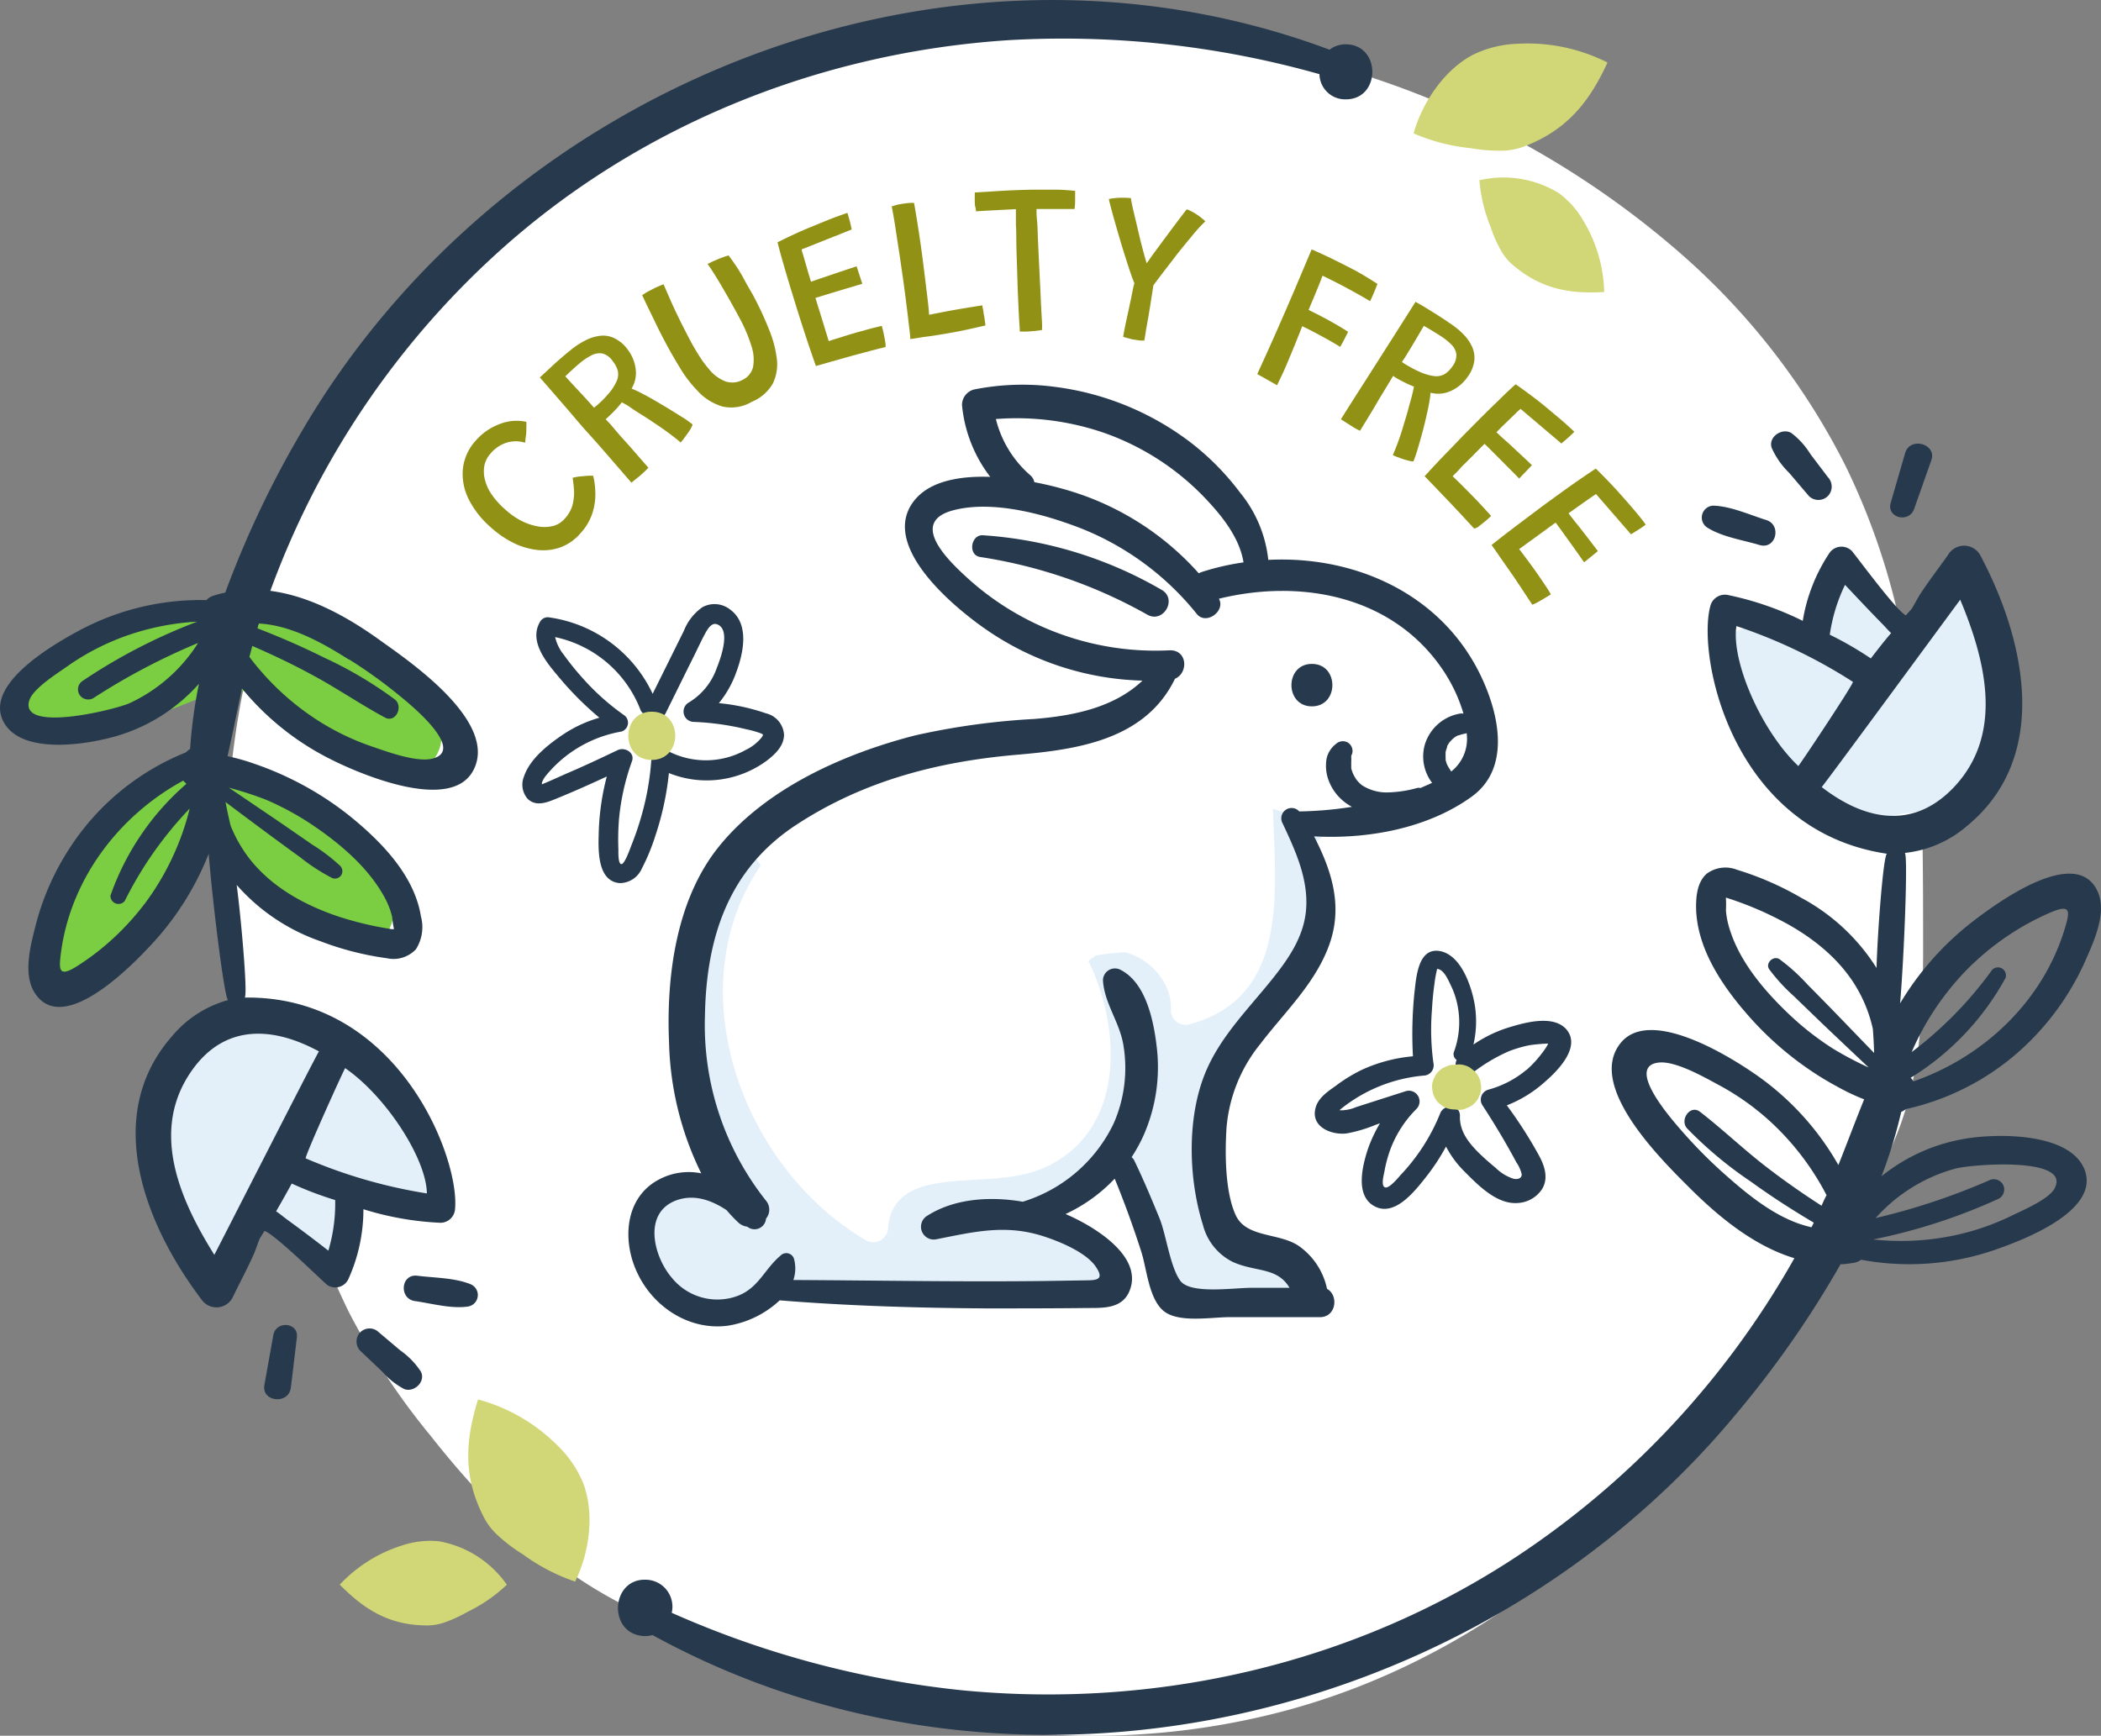 <svg xmlns="http://www.w3.org/2000/svg" viewBox="0 0 261.14 215.77"><rect x="0" y="0" width="261.14" height="215.77" fill="#808080" stroke="none"/><defs><style>.cls-1{fill:#fff;}.cls-2{fill:#e4f0f9;}.cls-3{fill:#d1d776;}.cls-4{fill:#919115;}.cls-5{fill:#27394c;}.cls-6{fill:#7bce42;}</style></defs><g id="Layer_2" data-name="Layer 2"><g id="OBJECTS"><path class="cls-1" d="M248.48,76.7c-2.17-2.74-5.91-2.21-8.19.14a11,11,0,0,0-2.2,3.47c-.71-1.43-1.48-2.82-2.25-4.2a85.63,85.63,0,0,0-6.5-18.29,87.11,87.11,0,0,0-21.25-27,111.4,111.4,0,0,0-37.35-21.1A104,104,0,0,0,30.26,127a14.25,14.25,0,0,1-2.48,1.71,17,17,0,0,0-5.72,7.55c-2.45,6.23-.71,12.84,3.46,17.85,1.42,1.71,4.67,1.22,5.64-.73.71-1.44,1.4-2.89,2.11-4.33l0,0a14.13,14.13,0,0,0,6.45,5.74c1.13,2.84,2.33,5.64,3.67,8.37a87.11,87.11,0,0,0,10.07,15.25c8.06,10.24,17.33,19,29.69,23.56,12.1,4.44,23.91,10.2,36.69,12.42a93,93,0,0,0,37-1c24.92-5.76,44.23-21.83,59.46-41.76,3.9-5.09,7.54-10.37,11.08-15.71s7.07-10.79,9.13-16.94c2.18-6.46,2.48-13.41,2.52-20.16,0-5.43,0-10.86-.11-16.29a3.83,3.83,0,0,0,1.12-1.18,5.46,5.46,0,0,0,.85-.25h0a7.89,7.89,0,0,0,5.14-3.61,23.54,23.54,0,0,0,3.34-10.68C249.77,83.66,250.56,79.34,248.48,76.7Z"></path><path class="cls-2" d="M168.5,102.39l.63-.22a31.18,31.18,0,0,1-10.91-1.63c.32,10.46,2,23.45-10.38,26.8a1.85,1.85,0,0,1-2.32-1.77c.25-3.32-2.62-6.45-5.68-7.19a28.65,28.65,0,0,0-3.57.39,4.71,4.71,0,0,0-1,.73l.12.19c3.9,8.17,4.43,20.17-4.72,25.05-3.33,1.78-7.16,1.76-10.85,2-4.14.3-9,.78-9.43,5.85a1.85,1.85,0,0,1-2.75,1.59c-15.3-8.92-23.57-31.2-13.1-46.57a3.1,3.1,0,0,0-5.06-.89c-5.26,5.14-6,12.72-5.16,19.68a78.89,78.89,0,0,0,2.61,13c.58,2,1.24,4,2,5.89.24.65.66,1.45,1.09,2.31a5.31,5.31,0,0,0-2.24-.2,3.27,3.27,0,0,0-4.88-.53c-7.39,7.23.74,18.56,9.59,14.81h.11A3.3,3.3,0,0,0,95.27,160c1.75.09,3.43.08,4.88.07q15.06-.17,30.12-.53a3.06,3.06,0,0,0,.34.39,4.08,4.08,0,0,0,5,.61,2.08,2.08,0,0,0,.7-.81,3.17,3.17,0,0,0,.3-.34,4,4,0,0,0-.6-4.89,3.49,3.49,0,0,0-1.29-.82,3.36,3.36,0,0,0-.69-.31,44.86,44.86,0,0,0-5.75-1.37,22.33,22.33,0,0,0,7-4.15,15,15,0,0,0,4.77-8l.14,1c.59,4.49.87,9.2,2.61,13.42,2.62,6.36,10.53,11.41,16.95,6.79,2.82-2,1.24-6.83-2.47-5.86-8.28,2.18-8-13.65-6.66-18.16,1.87-6.25,8.75-9.58,11.5-15.45a20.48,20.48,0,0,0,1.64-10.51,41.58,41.58,0,0,0-.85-5.44v0C164.09,103.56,166.31,103.16,168.5,102.39Z"></path><path class="cls-3" d="M186.87,18.73a8.47,8.47,0,0,0,2.49-.49c5.28-2,8.12-5.41,10.44-10.47a22,22,0,0,0-11.14-2.33,13.63,13.63,0,0,0-5.52,1.34c-3.62,1.86-6.38,6-7.44,9.8a23.68,23.68,0,0,0,7.1,1.84A20.68,20.68,0,0,0,186.87,18.73Z"></path><path class="cls-3" d="M186.61,31.23a6.66,6.66,0,0,0,1.3,1.6c3.44,3,7,3.75,11.48,3.47a17.9,17.9,0,0,0-2.59-8.86A11.1,11.1,0,0,0,193.74,24a13.15,13.15,0,0,0-9.86-1.59,19.37,19.37,0,0,0,1.39,5.79A16.13,16.13,0,0,0,186.61,31.23Z"></path><path class="cls-3" d="M61.73,190.73a8.16,8.16,0,0,1-1.53-2c-2.61-5-2.44-9.44-.78-14.76a22,22,0,0,1,9.85,5.7,13.78,13.78,0,0,1,3.21,4.68c1.45,3.8.78,8.69-1,12.26A24.16,24.16,0,0,1,65,193.23,20.18,20.18,0,0,1,61.73,190.73Z"></path><path class="cls-3" d="M55.1,201.74a6.68,6.68,0,0,1-2,.32c-4.58,0-7.7-1.85-10.87-5.07A18,18,0,0,1,50,192.11a11.11,11.11,0,0,1,4.57-.51A13.12,13.12,0,0,1,63,197a19.45,19.45,0,0,1-4.9,3.38A16.94,16.94,0,0,1,55.1,201.74Z"></path><path class="cls-4" d="M73.73,59.15A9.71,9.71,0,0,1,74,61.47a7.67,7.67,0,0,1-.41,2.44,6.72,6.72,0,0,1-1.37,2.3A6.06,6.06,0,0,1,69.77,68a6.37,6.37,0,0,1-2.85.38,9,9,0,0,1-3-.84A12.46,12.46,0,0,1,61,65.55a11.39,11.39,0,0,1-2.73-3.46,7,7,0,0,1-.74-3.78,6.22,6.22,0,0,1,1.65-3.59,7.27,7.27,0,0,1,2.91-2,5.7,5.7,0,0,1,3.33-.28,6.46,6.46,0,0,1,0,.8c0,.33,0,.65-.06,1s-.06.58-.09.79a6.28,6.28,0,0,0-.66-.14,3.68,3.68,0,0,0-1,0,3.88,3.88,0,0,0-1.3.41,4.39,4.39,0,0,0-1.37,1.12,3.21,3.21,0,0,0-.71,1.34,4,4,0,0,0,0,1.69A5.55,5.55,0,0,0,61,61.3a9.82,9.82,0,0,0,1.85,2.08,9.16,9.16,0,0,0,2,1.39,7.37,7.37,0,0,0,2.07.68,4.49,4.49,0,0,0,1.84-.07,2.77,2.77,0,0,0,1.4-.87,4.13,4.13,0,0,0,1-1.73A6.26,6.26,0,0,0,71.35,61a15.88,15.88,0,0,0-.18-1.6,6.37,6.37,0,0,1,.79-.16l1-.09A4.75,4.75,0,0,1,73.73,59.15Z"></path><path class="cls-4" d="M78.48,60l-2.33-2.69c-.92-1.06-1.9-2.2-3-3.41s-2.1-2.44-3.15-3.64l-2.9-3.34.84-.77,1.07-1c.38-.34.76-.67,1.15-1s.74-.61,1.07-.87a10.38,10.38,0,0,1,1.6-1,5.32,5.32,0,0,1,1.73-.53,3.17,3.17,0,0,1,1.73.26A4.49,4.49,0,0,1,78,43.43a5.06,5.06,0,0,1,1,2.36,3.78,3.78,0,0,1-.5,2.52,12.89,12.89,0,0,1,1.33.62c.53.27,1.1.59,1.7.94s1.2.71,1.79,1.07,1.12.7,1.61,1,.87.61,1.16.83a3.13,3.13,0,0,1-.3.62c-.14.23-.3.46-.47.69s-.31.43-.44.6a3.12,3.12,0,0,1-.28.32c-.38-.32-.83-.68-1.35-1.07s-1.09-.79-1.69-1.19-1.17-.79-1.74-1.14-1.07-.67-1.53-1-.8-.46-1-.59c-.21.27-.44.55-.7.83s-.51.53-.75.76-.42.4-.56.51l.62.66L77,54.07l1.32,1.47L79.59,57l1,1.14a7.87,7.87,0,0,1-.58.58c-.24.22-.49.45-.77.67S78.72,59.81,78.48,60Zm-4.65-9.32a9.9,9.9,0,0,0,.86-.74,10.35,10.35,0,0,0,.89-.94,6,6,0,0,0,1.08-1.66,2,2,0,0,0,.12-1.27,3.24,3.24,0,0,0-.59-1.13,2.3,2.3,0,0,0-1.32-1,2.18,2.18,0,0,0-1.31.21,8.05,8.05,0,0,0-1.35.87l-.45.38-.6.54c-.21.19-.4.36-.56.52l-.34.32.51.56.84.91c.32.33.62.67.93,1s.58.63.81.89Z"></path><path class="cls-4" d="M93.46,49.94a5,5,0,0,1-3.64.6,6.78,6.78,0,0,1-3.16-2,15,15,0,0,1-2.13-2.79c-.7-1.13-1.42-2.4-2.16-3.82-.21-.41-.44-.85-.67-1.32L81,39.16l-.66-1.36c-.2-.43-.38-.8-.52-1.11l.55-.36L81,36c.27-.14.53-.27.79-.38s.49-.21.69-.28c.28.66.59,1.37.93,2.14s.71,1.55,1.09,2.32.75,1.49,1.1,2.16q.66,1.27,1.29,2.25a12.64,12.64,0,0,0,1.21,1.65,4.86,4.86,0,0,0,2.12,1.57,2.7,2.7,0,0,0,2.12-.23,2.37,2.37,0,0,0,1.26-1.58,5.19,5.19,0,0,0-.19-2.56,19,19,0,0,0-1.44-3.43c-.19-.35-.4-.75-.66-1.22s-.52-.95-.82-1.47l-.9-1.55c-.31-.52-.6-1-.88-1.44s-.54-.83-.76-1.14l.68-.33.77-.33.7-.26.46-.14q.45.6,1,1.41c.35.54.69,1.11,1,1.7s.67,1.18,1,1.76a41.26,41.26,0,0,1,2,4.28,14.31,14.31,0,0,1,1,3.73,5.52,5.52,0,0,1-.51,3.06A5.33,5.33,0,0,1,93.46,49.94Z"></path><path class="cls-4" d="M110.07,43.14c-.91.22-1.79.45-2.65.68s-1.75.47-2.66.73l-1.67.47-1.68.48c-.45-1.29-.89-2.56-1.3-3.82s-.8-2.46-1.15-3.6c-.64-2.06-1.16-3.78-1.55-5.14s-.64-2.3-.77-2.82c1.41-.7,2.72-1.32,4-1.84s2.26-.94,3.1-1.25,1.37-.5,1.59-.56c.12.37.21.72.29,1s.16.68.24,1.06L99.65,31c0,.2.12.48.22.85s.22.75.34,1.17.23.81.34,1.17l.25.83.84-.29,1.24-.42,1.38-.47,1.29-.43.92-.3.71,2.17-.75.22-1.31.39-1.53.46-1.37.42-.85.26c0,.11.09.32.18.64s.22.7.35,1.13.27.87.41,1.33l.39,1.28c.13.41.23.73.3,1,.18-.07.5-.17,1-.32l1.3-.41c.55-.17,1.09-.33,1.65-.48l1.53-.42,1.12-.27c.06.21.12.45.18.71s.11.53.16.79.09.49.12.68A3,3,0,0,1,110.07,43.14Z"></path><path class="cls-4" d="M113.14,42.14c0-.47-.1-1.13-.2-2s-.21-1.76-.34-2.78-.27-2.09-.43-3.19-.31-2.2-.48-3.27-.31-2.06-.46-3-.28-1.66-.4-2.26c.15,0,.37-.11.67-.18s.61-.12.91-.16a6.78,6.78,0,0,1,.68-.07,3.56,3.56,0,0,1,.52,0c.11.6.23,1.33.37,2.18s.28,1.77.42,2.75.28,2,.4,3,.25,2,.36,2.93c.08.64.15,1.23.21,1.76s.09,1,.11,1.28l2-.39c.75-.14,1.52-.28,2.31-.41s1.57-.26,2.32-.37q0,.24.12.69c0,.3.1.62.14.94s.09.62.11.87c-1,.23-1.86.43-2.73.61s-1.71.33-2.5.46-1.43.24-2.11.32S113.8,42.08,113.14,42.14Z"></path><path class="cls-4" d="M121.3,26.27c0-.13,0-.31-.07-.53s-.06-.45-.07-.69,0-.46,0-.66,0-.36,0-.46l3.4-.21c1.28-.07,2.56-.12,3.86-.14.94,0,1.86,0,2.75,0s1.72.07,2.46.15c0,.42,0,.84,0,1.25a9.17,9.17,0,0,1-.07,1h-4.73c0,.32,0,.81.07,1.48s.07,1.44.11,2.31.08,1.8.13,2.78.09,1.93.14,2.88.08,1.81.12,2.6.08,1.45.11,2,0,.85,0,1l-.85.11-1.07.08-.84,0c0-.52-.07-1.18-.11-2s-.08-1.7-.12-2.67-.07-2-.1-3-.07-2-.09-3,0-1.82-.06-2.6c0-.38,0-.73,0-1.06V26l-1.17.06-1.35.07-1.32.07Z"></path><path class="cls-4" d="M141,35.22c-.11-.26-.26-.65-.44-1.17s-.38-1.13-.59-1.8-.44-1.38-.66-2.12-.43-1.46-.63-2.16-.38-1.34-.53-1.9-.26-1-.33-1.33a8.91,8.91,0,0,1,1.5-.16,11.49,11.49,0,0,1,1.25.05c0,.18.08.52.18,1s.23,1,.39,1.68.31,1.31.47,2,.33,1.33.49,1.93.3,1.1.43,1.49l.7-1,1.09-1.48,1.23-1.66,1.14-1.52.81-1.05a4.83,4.83,0,0,1,.89.42,7,7,0,0,1,.8.54c.24.19.45.36.63.53-.46.44-1,1-1.65,1.8S146.76,31,146,32s-1.69,2.18-2.64,3.47c-.05.3-.1.68-.18,1.15s-.14.93-.22,1.4-.14.85-.19,1.16-.14.79-.22,1.24-.15.85-.2,1.21l-.12.7a4.19,4.19,0,0,1-.48,0,5.73,5.73,0,0,1-.67-.1c-.26,0-.52-.1-.78-.16s-.5-.14-.7-.21c.06-.34.14-.79.25-1.33s.24-1.13.38-1.77.27-1.26.4-1.88S140.84,35.7,141,35.22Z"></path><path class="cls-4" d="M158.73,47.89l-2.46-1.39q1.18-2.56,2.36-5.23T160.92,36q1.13-2.64,2.11-5c.88.39,1.68.75,2.4,1.1l2,1c.77.39,1.46.76,2.06,1.12s1.17.71,1.71,1.07c-.13.36-.28.75-.45,1.15s-.33.75-.46,1c-.28-.17-.69-.42-1.25-.73s-1.21-.68-2-1.1-1.67-.86-2.66-1.34c-.11.32-.27.72-.47,1.22s-.41,1-.64,1.56-.44,1-.62,1.48c.82.4,1.58.78,2.27,1.16s1.28.72,1.75,1l.89.56c-.14.29-.3.6-.47.93s-.34.65-.51.94c-.4-.25-.88-.53-1.44-.85l-1.71-.93c-.58-.3-1.1-.57-1.57-.79-.27.69-.57,1.46-.92,2.32s-.72,1.72-1.09,2.61S159.1,47.1,158.73,47.89Z"></path><path class="cls-4" d="M166.66,52.12l1.9-3q1.14-1.77,2.43-3.81c.87-1.35,1.73-2.71,2.59-4.06l2.36-3.73,1,.57,1.22.76c.44.26.86.54,1.28.81l1.14.78A9.59,9.59,0,0,1,182,41.67a5.43,5.43,0,0,1,1,1.5,3.39,3.39,0,0,1,.24,1.74,4.38,4.38,0,0,1-.87,2,5,5,0,0,1-2,1.67,3.74,3.74,0,0,1-2.56.24,14.15,14.15,0,0,1-.21,1.46c-.11.58-.25,1.21-.41,1.89s-.33,1.36-.51,2-.36,1.28-.53,1.84-.33,1-.47,1.35a2.72,2.72,0,0,1-.67-.11c-.27-.07-.53-.15-.8-.24l-.7-.26a2.58,2.58,0,0,1-.39-.18c.2-.45.42-1,.64-1.6s.45-1.27.66-2,.42-1.35.59-2,.34-1.22.47-1.73.22-.91.26-1.19a10.25,10.25,0,0,1-1-.43c-.34-.17-.66-.33-.95-.49s-.5-.3-.64-.4c-.07.13-.23.39-.46.78l-.85,1.4c-.33.54-.67,1.11-1,1.69l-1,1.65-.8,1.3c-.2-.09-.45-.22-.73-.38l-.86-.55ZM174.25,45c.31.22.63.42,1,.61a10.35,10.35,0,0,0,1.16.59,6.41,6.41,0,0,0,1.9.56,2.11,2.11,0,0,0,1.24-.25,3.22,3.22,0,0,0,.92-.89,2.36,2.36,0,0,0,.55-1.54,2.05,2.05,0,0,0-.58-1.2,7.45,7.45,0,0,0-1.21-1c-.12-.08-.28-.19-.5-.32l-.69-.43-.65-.39-.41-.23c-.08.12-.21.34-.39.65s-.39.67-.63,1.07-.46.79-.7,1.17l-.61,1Q174.36,44.84,174.25,45Z"></path><path class="cls-4" d="M183.23,65.71l-1.85-2c-.61-.65-1.24-1.32-1.9-2l-1.2-1.26-1.21-1.25c.92-1,1.84-2,2.76-2.94s1.79-1.87,2.64-2.72q2.26-2.3,3.8-3.77c1-1,1.72-1.66,2.12-2q1.94,1.36,3.49,2.61c1,.84,1.88,1.56,2.55,2.15s1.09,1,1.25,1.14q-.41.42-.78.75l-.83.71L189,50.83a6.9,6.9,0,0,0-.64.59c-.28.26-.57.55-.88.85l-.88.85-.6.61.64.61,1,.89,1.07,1,1,.93.7.67-1.59,1.66-.54-.56-1-1-1.12-1.13-1-1-.63-.62c-.09.07-.25.23-.48.46l-.83.84-1,1c-.34.33-.66.65-.95,1l-.72.72.73.7,1,1,1.2,1.22,1.08,1.16.78.86-.55.5-.62.51-.55.42A3.81,3.81,0,0,1,183.23,65.71Z"></path><path class="cls-4" d="M190.45,75.17l-1.51-2.29c-.49-.74-1-1.49-1.55-2.27l-1-1.43c-.34-.5-.68-1-1-1.43,1.07-.85,2.13-1.67,3.19-2.47s2.07-1.55,3-2.26c1.74-1.27,3.19-2.32,4.35-3.13s2-1.36,2.42-1.64q1.68,1.65,3,3.13c.89,1,1.62,1.84,2.19,2.53s.91,1.13,1,1.32c-.31.23-.61.44-.9.62l-.92.57-4.34-5q-.25.15-.72.48l-1,.7-1,.71-.7.5.54.7c.24.31.51.65.8,1l.9,1.16c.3.38.57.74.82,1.07l.59.77L196.9,69.9q-.12-.15-.45-.63l-.79-1.12-.93-1.29-.84-1.17-.53-.72c-.1.06-.28.19-.55.39l-.95.69-1.12.82c-.39.28-.76.54-1.09.79l-.83.6c.12.15.33.42.62.81s.56.75.81,1.09.67.93,1,1.4l.89,1.32c.27.4.47.73.62,1-.18.12-.38.25-.62.39s-.46.28-.69.41l-.61.33A2.21,2.21,0,0,1,190.45,75.17Z"></path><path class="cls-5" d="M184.15,84.21c-4.87-10.38-15.72-15.16-26.51-14.61a15.84,15.84,0,0,0-3.49-8.34,32.35,32.35,0,0,0-6.47-6.49,35.15,35.15,0,0,0-16.57-6.68,30.53,30.53,0,0,0-10.09.34,2,2,0,0,0-1.45,1.91,17.29,17.29,0,0,0,3.51,8.94c-3.79-.13-7.45.51-9.39,2.88-4.52,5.53,4.75,13.22,8.74,16A35.76,35.76,0,0,0,142,84.61C138.44,88,133.3,89,128.51,89.38a89,89,0,0,0-14.81,2.05c-8.82,2.27-18.49,6.56-24.34,13.8-5.34,6.61-6.56,16.19-6.2,24.43a38.89,38.89,0,0,0,4,16.2,7.83,7.83,0,0,0-5.24.76c-4.3,2.25-4.61,7.65-2.69,11.65,2,4.24,6.47,7.16,11.24,6.53a12.22,12.22,0,0,0,6.44-3.15c8.53.69,17.07.94,25.63,1,4.23,0,8.47,0,12.7-.05,2,0,4.22.05,5.13-2.07,1.89-4.47-4.77-8.27-7.93-9.61a19.86,19.86,0,0,0,6.11-4.4q1.83,4.48,3.31,9.1c.68,2.12.92,5.81,2.76,7.34s5.91.78,8.14.78l11.29,0c2.06,0,2.35-2.73.89-3.52a8.69,8.69,0,0,0-3.45-5.29c-2.42-1.72-6.58-1-7.9-3.87s-1.35-7.63-1.14-10.88a19,19,0,0,1,4.22-10.43c3.09-4.05,7-7.67,8.66-12.63,1.56-4.7.13-9-2-13.15,6.72.37,14.16-1,19.61-4.95C187.76,95.52,186.35,88.91,184.15,84.21Zm-47-30.43A32,32,0,0,1,150,62.15c2,2.13,4.09,4.79,4.56,7.76a31.37,31.37,0,0,0-5.14,1.18,2.31,2.31,0,0,0-.42.18,35.08,35.08,0,0,0-15.62-10.12,43.13,43.13,0,0,0-4.82-1.21,1.49,1.49,0,0,0-.49-.85,13.57,13.57,0,0,1-4.29-7A33.5,33.5,0,0,1,137.15,53.78ZM178,97.32c-.48.22-1,.44-1.45.64a.89.89,0,0,0-.43,0,14.66,14.66,0,0,1-3.84.55,5.63,5.63,0,0,1-3-.9l-.13-.11c-.1-.08-.18-.17-.27-.25l-.19-.21-.12-.16a5.89,5.89,0,0,1-.37-.64,1.13,1.13,0,0,0-.09-.2c0-.07-.05-.14-.07-.22a1.89,1.89,0,0,1-.09-.34.52.52,0,0,1,0-.14c0-.17,0-.35,0-.52l0-.22a2.22,2.22,0,0,0,0-.45.36.36,0,0,1,0-.1c0-.13.07-.25.12-.38a1.23,1.23,0,0,0-.56-1.37,1.25,1.25,0,0,0-1.47.19,3.15,3.15,0,0,0-1.15,1.79,5.29,5.29,0,0,0,.09,2.24,6.1,6.1,0,0,0,2.41,3.38,6.31,6.31,0,0,0,.65.4,46.45,46.45,0,0,1-6.55.57,1.28,1.28,0,0,0-2.07,1.48c1.59,3.4,3.31,7.08,2.89,11-.34,3.17-2.14,5.8-4.07,8.23-3.13,3.93-6.81,7.48-8.62,12.27-2.09,5.53-1.87,12.78-.11,18.4a7.09,7.09,0,0,0,3.69,4.61c2.82,1.3,5.53.61,7.08,3.23l-4.71,0c-2.3,0-7.62.83-8.87-.88s-1.74-5.63-2.55-7.69c-1-2.44-2-4.83-3.14-7.2a1.34,1.34,0,0,0-.36-.47,19.41,19.41,0,0,0,1.48-2.69,21,21,0,0,0,1.65-10.95c-.37-3.25-1.32-8-4.47-9.63a1.49,1.49,0,0,0-2.22,1.28c.16,2.83,2.05,5.17,2.53,8a17.17,17.17,0,0,1-1.19,9.78,18.55,18.55,0,0,1-11.31,9.75c-4.1-.71-8.53-.39-11.88,1.75a1.59,1.59,0,0,0,1.22,2.9c4.52-.89,8.39-1.85,13-.43,2,.62,5.46,2,6.72,3.83s-.09,1.7-1.67,1.73l-4.48.07c-10.48.13-21-.07-31.42-.12a4.49,4.49,0,0,0,.1-2.55A1,1,0,0,0,97,156.1c-2,1.69-2.7,4-5.33,5a7.27,7.27,0,0,1-8.16-2.25c-2.23-2.57-3.67-8,.49-9.61,2.23-.84,4.41-.06,6.3,1.19a20.41,20.41,0,0,0,1.43,1.51,2,2,0,0,0,1.15.55,1.43,1.43,0,0,0,2.33-1,1.74,1.74,0,0,0,0-2.23,35.13,35.13,0,0,1-7.59-23c.17-9.71,2.92-18.19,11.33-23.71s17.71-7.89,27.5-8.73c7.55-.64,15.94-1.89,19.59-9.44h0c1.69-.73,1.56-3.57-.62-3.54a34.78,34.78,0,0,1-25.32-9.12c-2.28-2.09-7.2-6.85-1.56-8.3,4.92-1.27,11.35.51,15.92,2.3a35,35,0,0,1,14.3,10.61c1.15,1.42,3.61-.38,2.74-1.9,10.24-2.51,21.64-.37,27.86,8.88a19.63,19.63,0,0,1,2.54,5.4,1.7,1.7,0,0,0-.45,0,5.54,5.54,0,0,0-4.36,3.88A5.42,5.42,0,0,0,178,97.32Zm2.38-1.4-.13-.22a5.19,5.19,0,0,1-.31-.5l-.11-.22v0c-.05-.17-.11-.34-.15-.51a.41.41,0,0,0,0-.12c0-.07,0-.14,0-.2a4.86,4.86,0,0,1,0-.54V93.5c0-.09.06-.22.06-.24s.09-.27.13-.4l0-.1a1.71,1.71,0,0,1,.13-.23,2.33,2.33,0,0,1,.17-.26v0h0c.12-.13.23-.26.36-.38l.2-.18,0,0,0,0a4,4,0,0,1,.44-.27c.05,0,.36-.14.07,0l.2-.07a4.21,4.21,0,0,1,.61-.16.68.68,0,0,0,.24-.08A5.15,5.15,0,0,1,180.36,95.92Z"></path><path class="cls-5" d="M163.06,82.53c-3.39,0-3.39,5.28,0,5.28S166.46,82.53,163.06,82.53Z"></path><path class="cls-5" d="M144.39,73.33a50.89,50.89,0,0,0-22.2-6.79c-1.53-.11-1.91,2.46-.37,2.7a60.84,60.84,0,0,1,20.78,7.17C144.59,77.54,146.38,74.48,144.39,73.33Z"></path><path class="cls-6" d="M48.41,111.45a24.63,24.63,0,0,0-9.65-9.92c-3.71-2.21-9.14-5.17-13.53-5a3.56,3.56,0,0,0-.91.17l-.34,0a2.28,2.28,0,0,0-2.17.24A42.44,42.44,0,0,0,5.62,117.66c-1.45,3.83,3.6,5.54,6.11,3.56a52,52,0,0,0,13.49-16c.75.72,1.4,1.59,2.13,2.38a35.44,35.44,0,0,0,4.74,4.26,35,35,0,0,0,11.64,5.69C47.39,118.58,50,114.57,48.41,111.45Z"></path><path class="cls-6" d="M53.92,88.42l-.06-.07a11.25,11.25,0,0,0-4.54-4.53C43.93,79.23,37,75.73,30.14,75.39a4.34,4.34,0,0,0-.52-.08,8,8,0,0,0-4.38,1.17h-.08c-1.18.18-2.34.4-3.49.63a61.2,61.2,0,0,0-6.8,1.52c-3.33,1-8.35,2-10.92,4.74l-.33.17a3.58,3.58,0,0,0-1.26,4.78,2.36,2.36,0,0,0,.13.23,4.75,4.75,0,0,0,3.86,3.66c1.93.36,3.82-.34,5.63-.93,3-1,6-2,9-3,2.6-.86,7.37-3.4,10.05-2.13,2.12,1,4,3.27,6,4.59,3.34,2.23,8.31,5.8,12.57,5.5a6,6,0,0,0,2.09-.54C54.7,95.39,55.94,90.82,53.92,88.42Z"></path><path class="cls-5" d="M95.22,88.68a25,25,0,0,0-5.87-1.27,12.86,12.86,0,0,0,2.17-3.86c.9-2.43,1.65-6-.76-7.77a3.13,3.13,0,0,0-3.45-.3A6.46,6.46,0,0,0,85,78.42l-3.88,7.83a16.79,16.79,0,0,0-13-9.52,1.12,1.12,0,0,0-1,.57c-1.51,2.59,1.09,5.37,2.66,7.25a39.27,39.27,0,0,0,4.72,4.67,16.06,16.06,0,0,0-4.56,2.12c-1.82,1.23-4.08,3-4.81,5.18a2.68,2.68,0,0,0,.44,2.77c1.09,1.08,2.56.41,3.75-.08,2.06-.84,4.09-1.75,6.1-2.68a30.66,30.66,0,0,0-1,6.93c-.05,2-.26,6.06,2.58,6.32A3,3,0,0,0,79.76,108a25.34,25.34,0,0,0,1.72-4.18,35.79,35.79,0,0,0,1.66-7.72,12.57,12.57,0,0,0,12.22-1.58c1-.78,2.08-1.8,2.09-3.18A2.92,2.92,0,0,0,95.22,88.68Zm-.52,2.95a5.66,5.66,0,0,1-2,1.59,10.19,10.19,0,0,1-9.94,0,1.2,1.2,0,0,0-1.79,1,33.48,33.48,0,0,1-1.25,7.23A35.24,35.24,0,0,1,78.51,105c-.12.29-.86,2.48-1.29,2.42s-.35-1.62-.36-1.85a31.72,31.72,0,0,1,.07-3.65,28.93,28.93,0,0,1,1.62-7.29c.39-1.09-.91-1.8-1.78-1.38-2.1,1-4.21,2-6.35,2.91-1,.44-2.08.94-3.06,1.34a1.29,1.29,0,0,1,0-.21,2.94,2.94,0,0,1,.54-.92,15.5,15.5,0,0,1,9.35-5.43,1.15,1.15,0,0,0,.27-2.07,30,30,0,0,1-5.26-4.75,33.27,33.27,0,0,1-2.18-2.72A5.43,5.43,0,0,1,69,79.2a14.62,14.62,0,0,1,10.59,9,1.15,1.15,0,0,0,1.35.72,1.12,1.12,0,0,0,1.82-.31c1.1-2.21,2.18-4.42,3.28-6.63.51-1,1-2.09,1.54-3.11.28-.5.79-1.52,1.52-1.27,1.8.61.47,4.25,0,5.41a8.11,8.11,0,0,1-3.54,4.35,1.29,1.29,0,0,0,.64,2.38,32.9,32.9,0,0,1,6.62.93,12.62,12.62,0,0,1,1.6.44C94.84,91.3,94.94,91.24,94.7,91.63Z"></path><path class="cls-5" d="M194.72,128c-1.54-1.83-4.94-.95-6.88-.37a16.21,16.21,0,0,0-4.7,2.22,12.78,12.78,0,0,0-.06-6c-.5-2-1.67-5-3.92-5.58-2.94-.7-3.13,3.29-3.36,5.17a50.5,50.5,0,0,0-.18,7.87,19.22,19.22,0,0,0-6.39,1.7A19.62,19.62,0,0,0,166,135c-1,.71-2.17,1.49-2.49,2.74-.62,2.37,2,3.38,3.85,3.16a17.51,17.51,0,0,0,3.62-1.07l.54-.19A17.79,17.79,0,0,0,170,142.9c-.65,2-1.58,5.65.75,7,2.54,1.48,5.08-1.8,6.45-3.53a26,26,0,0,0,2.53-3.84,12.35,12.35,0,0,0,2.3,3.11c1.67,1.68,4,4.08,6.56,3.91a3.85,3.85,0,0,0,3.09-1.75c.81-1.36.3-2.87-.39-4.15a54.76,54.76,0,0,0-4-6.24,15.56,15.56,0,0,0,4.76-2.95C193.65,133.08,196.51,130.16,194.72,128Zm-5,5a12.53,12.53,0,0,1-4.73,2.46,1.29,1.29,0,0,0-.77,1.88c1.2,1.84,2.35,3.72,3.42,5.63.28.5.56,1,.83,1.52a4.3,4.3,0,0,1,.67,1.5c0,.54-.56.64-1,.55a5.64,5.64,0,0,1-2.26-1.38c-.72-.59-1.42-1.2-2.08-1.85-1.26-1.25-2.4-2.7-2.34-4.55.05-1.52-2-1.56-2.46-.34a24.34,24.34,0,0,1-4.87,7.6c-.28.3-1.47,1.8-2,1.58s-.1-1.67-.05-2a16.11,16.11,0,0,1,.77-2.82,14.08,14.08,0,0,1,3.22-4.94,1.33,1.33,0,0,0-1.29-2.21l-6.24,2a4.68,4.68,0,0,1-2.05.39l.12-.12a19.11,19.11,0,0,1,10.35-4.19,1.28,1.28,0,0,0,1.2-1.59,30.59,30.59,0,0,1-.18-6.56c.06-1.1.16-2.2.32-3.3a13.76,13.76,0,0,1,.24-1.43c.1-.39,0-.46.38-.31.67.29,1.12,1.38,1.42,2a10,10,0,0,1,.85,2.61,10.67,10.67,0,0,1-.45,5.57.86.86,0,0,0,.31,1.06c-.51,1.07.65,2.6,1.79,1.76a21.35,21.35,0,0,1,4.64-2.81,15.1,15.1,0,0,1,2.64-.78,20.2,20.2,0,0,1,2.31-.2l-.12.25a9.8,9.8,0,0,1-.75,1.07A13.08,13.08,0,0,1,189.68,133.05Z"></path><path class="cls-3" d="M81,88.47c-3.87,0-3.88,6,0,6S84.93,88.47,81,88.47Z"></path><path class="cls-3" d="M184,134.39a2.9,2.9,0,0,0-.73-1.24l-.57-.44a2.74,2.74,0,0,0-1.42-.39l-.51.05a2,2,0,0,0-1.07.24,2.47,2.47,0,0,0-1.46,1.46,2,2,0,0,0-.24,1.07c0,.25.06.5.1.74a2.83,2.83,0,0,0,.71,1.23l.56.43a2.75,2.75,0,0,0,1.4.38l.51.05a2.1,2.1,0,0,0,1.08-.25,2,2,0,0,0,.91-.58,2.17,2.17,0,0,0,.59-.91,2.24,2.24,0,0,0,.24-1.09Z"></path><path class="cls-2" d="M55,146c-2-6-6.9-14.91-13.81-16.24a9.56,9.56,0,0,0-9-1.36c-3.24-.4-6.69,1.59-8.77,3.88-6.08,6.7-3.7,15.89,0,23.12a3.51,3.51,0,0,0,6,0c.15-.31,2.2-3.3,3.56-5.18l.67.78c1.14,1.35,2.29,2.69,3.44,4,1.72,2,5.22.86,5.83-1.54.45-1.74,1.13-4.13,1.52-6.57a15.71,15.71,0,0,0,6.11,3.52C53.09,151.27,55.87,148.62,55,146Z"></path><path class="cls-2" d="M242.14,75.06l-4.83,4.85a18,18,0,0,0-4.58-6.55c-1.89-1.66-5.59-1.3-6.13,1.61-.08.42-.84,3.42-1.33,5.84l-3.49-2.7a3.07,3.07,0,0,0-3.67,0,3.38,3.38,0,0,0-3.62,1.79c-2.3,3.49.07,7.59,3.17,11a3.72,3.72,0,0,0,.39,1c3.41,6,9.52,10.43,16.73,9.57a10.33,10.33,0,0,0,1.64-.32,11.45,11.45,0,0,0,6.13-2.22c6.35-4.65,5.44-14.34,5.85-21.26C248.6,74.41,244.29,72.89,242.14,75.06Z"></path><path class="cls-5" d="M235,62.51c-.54,1.87,2.27,2.57,2.91.77.71-2,1.42-4.05,2.14-6.07s-2.65-3-3.26-.87Z"></path><path class="cls-5" d="M222.38,58.78l2.46,2.89a1.68,1.68,0,0,0,2.35,0,1.7,1.7,0,0,0,0-2.36l-2.16-2.85a9.69,9.69,0,0,0-2.36-2.62c-1.16-.72-2.95.49-2.45,1.86A10,10,0,0,0,222.38,58.78Z"></path><path class="cls-5" d="M212.21,65.59c1.83,1.16,4.42,1.54,6.48,2.16s2.81-2.5.83-3.11-4.39-1.72-6.57-1.78A1.48,1.48,0,0,0,212.21,65.59Z"></path><path class="cls-5" d="M244.24,141.56a22.37,22.37,0,0,0-10.38,4.66,59.88,59.88,0,0,0,2.45-8,2.7,2.7,0,0,0,.59-.35,31.4,31.4,0,0,0,16.5-9.58,32.86,32.86,0,0,0,5.82-8.91c1.06-2.43,2.73-6,1.46-8.65-2.69-5.62-12.36,1.44-15.27,3.66a36.6,36.6,0,0,0-9.24,10.34c.49-5.74,1-18.41.59-18.7a14.12,14.12,0,0,0,7.77-3.39C255,94,251.67,79.41,246.12,69a2.3,2.3,0,0,0-4,0c-1.16,1.63-2.39,3.23-3.48,4.9-.17.26-.62,1.09-1,1.74l-.75.85c-1.07-.42-6.14-7.33-6.72-8a1.82,1.82,0,0,0-2.84.34,21.45,21.45,0,0,0-3.26,8.35,38.3,38.3,0,0,0-9.24-3.2,1.87,1.87,0,0,0-2.23,1.29c-1.74,6.22,2.61,28,21.93,30.86-.46.29-1.18,10-1.29,14.2a25,25,0,0,0-9.32-8.7,37.84,37.84,0,0,0-8-3.5,3.91,3.91,0,0,0-3.81.5c-1.1,1-1.29,2.59-1.3,4,0,5.2,3.29,10,6.58,13.72a40.09,40.09,0,0,0,7.11,6.35,37.4,37.4,0,0,0,3.86,2.38,25.55,25.55,0,0,0,3.34,1.58c-1.1,2.72-2.12,5.46-3.2,8.17A34.38,34.38,0,0,0,218.82,134c-3.35-2.42-13.83-9.09-17.49-4.21-4.09,5.43,5.43,14.63,8.8,18,3.67,3.64,8,7.14,12.9,8.62a109.14,109.14,0,0,1-7.33,11.3,107.75,107.75,0,0,1-27.27,25.84c-20.29,13.35-44.77,18.91-68.88,16.57a118.85,118.85,0,0,1-36.06-9.63,3.35,3.35,0,0,0-3.13-4.11c-4.48-.23-4.85,6.74-.35,7a3.54,3.54,0,0,0,1.1-.12c44.6,24.5,102.49,11.34,134.66-27.46a125.27,125.27,0,0,0,13-18.64c.51,0,1-.08,1.55-.16a2.05,2.05,0,0,0,1-.4,32.56,32.56,0,0,0,16.37-1.14c3.44-1.17,13.33-4.82,11.43-10C257.32,140.7,248.07,140.9,244.24,141.56Zm1-21.77a32.92,32.92,0,0,1,6.38-4.74,31.73,31.73,0,0,1,3.25-1.62c2.52-1.07,2.42-.18,1.81,1.87-2.68,9.07-10.05,16.08-18.86,19.13a2,2,0,0,0-.33-.45,33.38,33.38,0,0,0,11.79-12.42,1,1,0,0,0-1.67-1,47.61,47.61,0,0,1-10,10.22A33.88,33.88,0,0,1,245.23,119.79Zm-18.83,30.1c-2.5-1.61-4.94-3.32-7.28-5.15-2.67-2.1-5.14-4.45-7.83-6.53-1.22-.94-2.56,1-1.61,2.06a49.91,49.91,0,0,0,8,6.67c2.5,1.81,5.09,3.48,7.75,5.05l-.09.19c-.06.13-.13.25-.2.38-4-.88-7.54-3.73-10.5-6.34a59.29,59.29,0,0,1-5.65-5.67c-1.07-1.23-7.2-8.11-2.72-8.47,2.08-.16,5.59,1.85,7.3,2.77a31.67,31.67,0,0,1,6.39,4.51,33.17,33.17,0,0,1,7.06,9.22C226.79,149,226.6,149.46,226.4,149.89Zm1.59-24.1q-1.63-1.68-3.29-3.35a23.74,23.74,0,0,0-3.53-3.2c-.75-.5-1.8.49-1.28,1.25a22.43,22.43,0,0,0,3.09,3.37l3.51,3.39q2.87,2.73,5.76,5.45a43,43,0,0,1-4.35-2.29,35.8,35.8,0,0,1-5.39-4.18c-3.07-2.89-6.21-6.53-7.5-10.62a10.36,10.36,0,0,1-.5-2.45,12.27,12.27,0,0,0,0-1.48v-.1l.21.07a41.85,41.85,0,0,1,6.38,2.65c3.93,2,7.64,4.87,9.83,8.78a17.48,17.48,0,0,1,1.84,4.82c.08,1,.13,2,.16,3C231.31,129.22,229.66,127.5,228,125.79Zm1.33-53.08c1.51,1.6,3,3.19,4.55,4.77.38.38.76.83,1.17,1.22-.86,1-1.7,2.09-2.52,3.15a43.25,43.25,0,0,0-5.1-2.95A21.08,21.08,0,0,1,229.32,72.71Zm-13.5,5.14h.06a64.38,64.38,0,0,1,14.41,6.91c.19.15-7.2,11.22-6.79,10.46C218.88,90.81,215.17,82.19,215.82,77.85Zm10.59,20c.92-1.11,16.16-21.87,17.22-23.3,3.21,7.67,5.47,16.82-.89,23.42C237.51,103.38,231.44,101.73,226.41,97.83Zm29,49.81c-.69,1.4-3.94,2.76-5.31,3.43a30.64,30.64,0,0,1-7.08,2.46,32.17,32.17,0,0,1-10.21.53A71.3,71.3,0,0,0,248.46,149a1.31,1.31,0,0,0,.49-1.76,1.32,1.32,0,0,0-1.76-.49,81.92,81.92,0,0,1-14.06,4.67,20.52,20.52,0,0,1,9.8-6.12C244.75,144.75,257.36,143.73,255.41,147.64Z"></path><path class="cls-5" d="M36.9,166.26c.23-1.9-2.6-2.13-2.93-.28l-1.11,6.21c-.37,2.08,3,2.46,3.29.33Z"></path><path class="cls-5" d="M49.75,167.87l-2.85-2.41a1.64,1.64,0,0,0-2.28.34,1.68,1.68,0,0,0,.34,2.29l2.55,2.42a9.63,9.63,0,0,0,2.7,2.15c1.24.52,2.78-.93,2.08-2.19A9.81,9.81,0,0,0,49.75,167.87Z"></path><path class="cls-5" d="M58.5,159.65c-2-.82-4.52-.79-6.61-1.06s-2.33,2.87-.31,3.15,4.53,1,6.64.67A1.45,1.45,0,0,0,58.5,159.65Z"></path><path class="cls-5" d="M167.26,5.51a3.17,3.17,0,0,0-2,.67C117.76-11.57,62.82,10.38,37.55,53.55A123.87,123.87,0,0,0,28,73.66c-.49.11-1,.24-1.48.4a1.9,1.9,0,0,0-.86.54A31.92,31.92,0,0,0,10,78.3C6.81,80-2.18,85.09.49,89.82,2.9,94.1,11.82,92.44,15.43,91.2A22,22,0,0,0,24.73,85a59.43,59.43,0,0,0-1.1,8.1,3.13,3.13,0,0,0-.52.43,30.91,30.91,0,0,0-14.45,11.9A32.05,32.05,0,0,0,4.44,115c-.64,2.52-1.68,6.26,0,8.61,3.5,5,11.74-3.36,14.2-6a35.76,35.76,0,0,0,7.3-11.48c.44,5.63,1.94,18,2.41,18.19a13.88,13.88,0,0,0-7,4.53c-8.74,10-3.21,23.65,3.82,32.86a2.26,2.26,0,0,0,3.83-.6c.86-1.76,1.79-3.5,2.59-5.3.12-.27.42-1.15.69-1.84l.59-.94c1.1.23,7.1,6.12,7.77,6.68a1.79,1.79,0,0,0,2.7-.79,21,21,0,0,0,1.83-8.6A37.51,37.51,0,0,0,54.6,152a1.82,1.82,0,0,0,1.95-1.6c.69-6.29-7-26.65-26.13-26.39.39-.36-.45-9.82-1-14A24.52,24.52,0,0,0,39.81,117a37,37,0,0,0,8.28,2.12A3.81,3.81,0,0,0,51.7,118a5.11,5.11,0,0,0,.62-4.07c-.79-5-4.76-9.13-8.54-12.24a39,39,0,0,0-7.9-5A37.73,37.73,0,0,0,31.77,95a26.9,26.9,0,0,0-3.49-1c.64-2.8,1.19-5.61,1.8-8.41a33.74,33.74,0,0,0,11.15,8.86c3.63,1.82,14.84,6.6,17.61,1.3,3.09-5.91-7.59-13.3-11.39-16-4.12-3-8.87-5.65-13.85-6.3a106.67,106.67,0,0,1,5.29-12.11A105.54,105.54,0,0,1,61.2,32C78.71,15.84,101.53,6.57,125.25,5A117.06,117.06,0,0,1,164,9.22a3.19,3.19,0,0,0,3.28,3.13C171.67,12.35,171.67,5.51,167.26,5.51ZM16.11,87.41c-1.69.78-13.73,3.77-12.47-.33.45-1.46,3.38-3.3,4.6-4.16a30.37,30.37,0,0,1,6.46-3.51,31.58,31.58,0,0,1,9.81-2.13,69.91,69.91,0,0,0-14.34,7.43,1.27,1.27,0,0,0-.2,1.78,1.3,1.3,0,0,0,1.78.2,81,81,0,0,1,12.87-6.76A20,20,0,0,1,16.11,87.41Zm1.82,25A32.7,32.7,0,0,1,12.51,118a32.49,32.49,0,0,1-2.89,2.08c-2.28,1.44-2.32.57-2.06-1.51,1.16-9.21,7.18-17.17,15.22-21.53a1.85,1.85,0,0,0,.4.39,32.67,32.67,0,0,0-9.45,13.9,1,1,0,0,0,1.77.68,46.7,46.7,0,0,1,8.08-11.5A33.06,33.06,0,0,1,17.93,112.42Zm22.88,43.06q-2.56-2-5.16-3.89c-.43-.32-.87-.69-1.33-1,.66-1.14,1.31-2.29,1.94-3.45a44,44,0,0,0,5.4,2.05A20.5,20.5,0,0,1,40.81,155.48Zm12.25-7.12H53A63.26,63.26,0,0,1,38,144c-.21-.12,5.18-12,4.91-11.21C48,136.3,53,144.05,53.06,148.36ZM39.64,130.7c-.72,1.22-12.18,23.73-13,25.29-4.33-6.91-8-15.41-2.86-22.82C28,127.09,34.14,127.72,39.64,130.7Zm2.71-23A22.56,22.56,0,0,0,38.82,105l-3.94-2.72-6.43-4.36A44.48,44.48,0,0,1,33,99.39a35.06,35.06,0,0,1,5.87,3.19c3.44,2.32,7,5.34,9,9.1a9.92,9.92,0,0,1,.87,2.29,12.94,12.94,0,0,0,.21,1.43v.11l-.22,0a41.5,41.5,0,0,1-6.59-1.55C38,112.58,34,110.42,31.21,107a17.2,17.2,0,0,1-2.55-4.37c-.24-1-.45-2-.63-2.93q2.8,2.11,5.63,4.2c1.24.91,2.47,1.82,3.72,2.72a23.33,23.33,0,0,0,3.93,2.54A.92.92,0,0,0,42.35,107.72Zm1-25.75a59.91,59.91,0,0,1,6.38,4.59c1.23,1,8.26,6.72,4,7.77-2,.49-5.7-.9-7.5-1.51a31.11,31.11,0,0,1-6.91-3.36A32.83,32.83,0,0,1,31,81.66l.36-1.36c2.68,1.16,5.31,2.42,7.87,3.83,2.92,1.6,5.68,3.49,8.62,5.07,1.33.72,2.32-1.38,1.23-2.25a49.85,49.85,0,0,0-8.77-5.19c-2.71-1.35-5.48-2.56-8.31-3.65l.06-.2c0-.14.09-.27.13-.4C36.18,77.73,40.1,79.92,43.37,82Z"></path></g></g></svg>